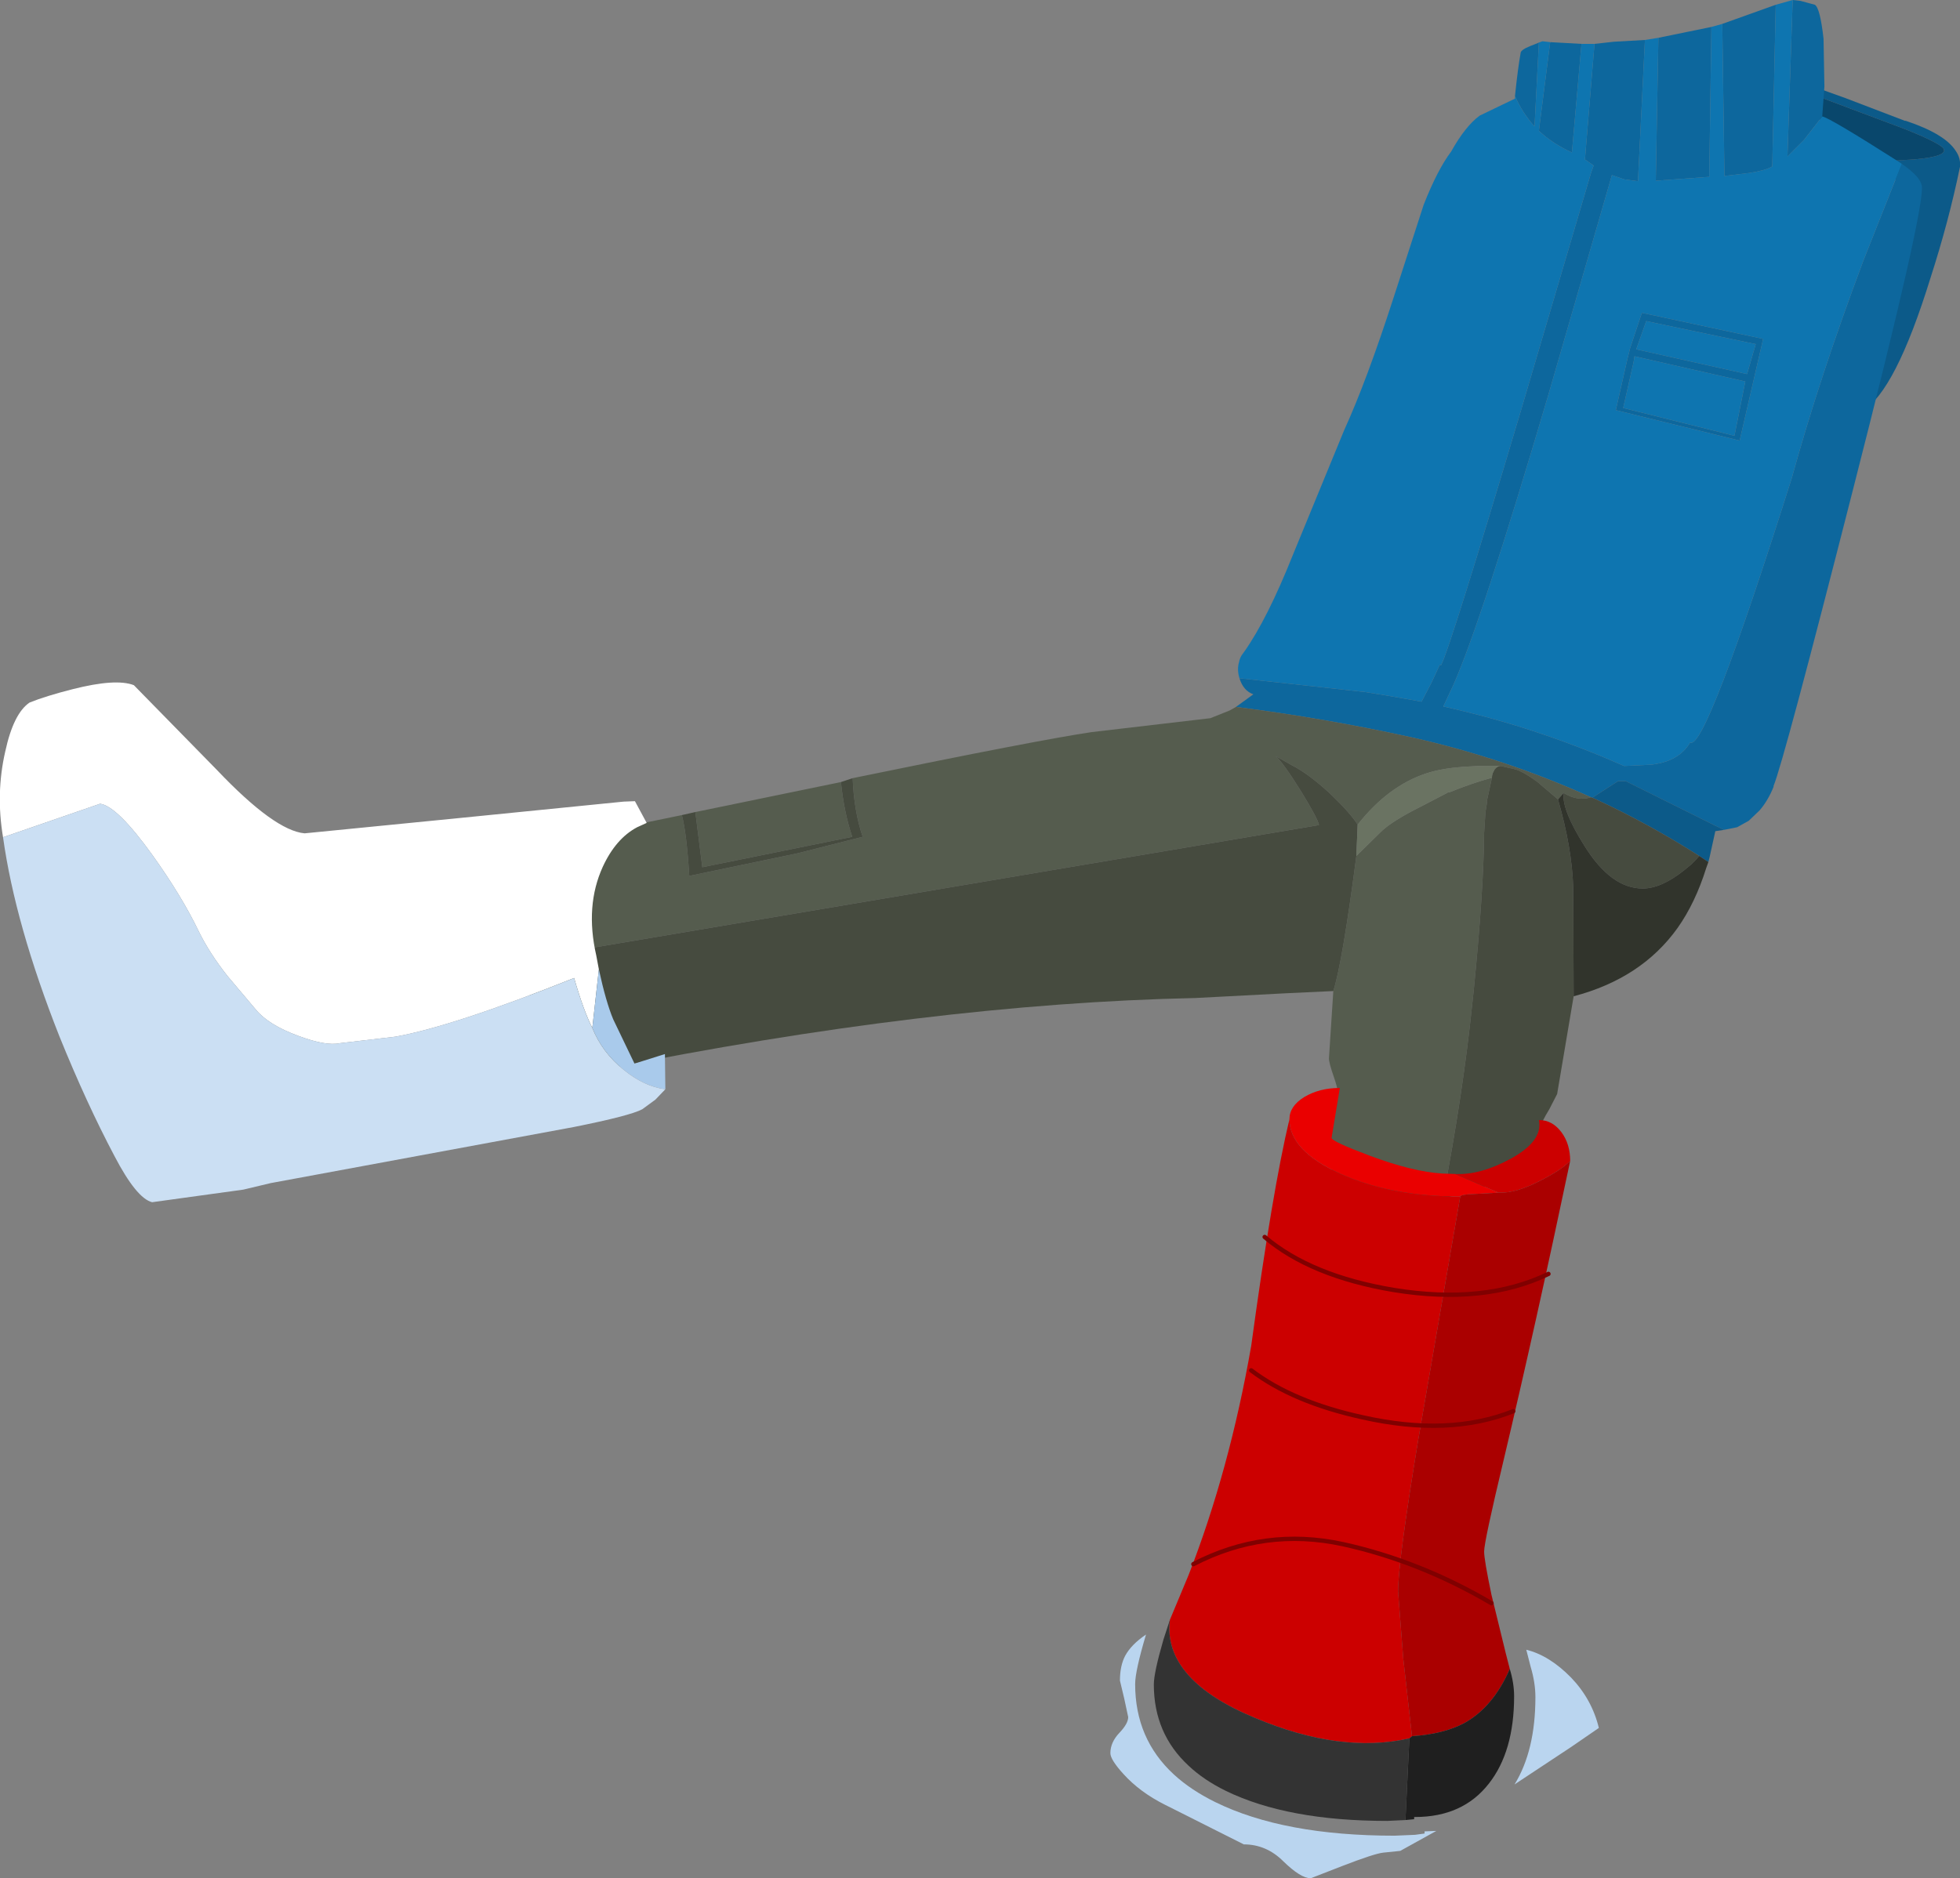 <?xml version="1.0" encoding="UTF-8" standalone="no"?>
<svg xmlns:xlink="http://www.w3.org/1999/xlink" height="216.15px" width="225.5px" xmlns="http://www.w3.org/2000/svg">
  <rect width="100%" height="100%" fill="#808080" stroke="none"/>
  <g transform="matrix(1.0, 0.0, 0.0, 1.0, 35.05, -98.7)">
    <path d="M171.3 108.85 L171.3 107.95 174.65 109.05 177.3 110.0 184.1 112.6 184.2 112.6 Q188.7 114.1 189.95 116.05 190.55 116.9 190.45 117.9 189.15 124.2 187.05 130.7 183.0 143.8 179.2 146.0 L183.3 128.65 184.25 122.45 Q184.35 120.95 183.8 120.2 L183.65 120.05 183.35 119.75 181.4 117.7 180.95 117.3 185.15 117.05 Q189.1 116.7 188.55 115.8 188.1 115.15 184.1 113.55 L174.65 110.0 171.3 108.85" fill="#0c5a89" fill-rule="evenodd" stroke="none"/>
    <path d="M171.3 108.85 L174.65 110.0 184.1 113.55 Q188.1 115.15 188.55 115.8 189.1 116.7 185.15 117.05 L180.95 117.3 Q179.0 115.45 176.2 113.6 L174.65 112.65 Q172.35 111.25 171.1 111.0 L171.3 108.85" fill="#09476c" fill-rule="evenodd" stroke="none"/>
    <path d="M171.2 98.7 L172.1 98.8 173.75 99.25 Q174.35 99.6 174.75 103.15 L174.85 108.65 174.6 112.1 172.5 114.8 170.6 116.7 171.2 98.7 M183.75 117.55 Q185.85 119.0 186.05 120.05 186.5 122.35 178.15 155.0 170.2 186.2 169.0 189.15 L169.0 189.25 Q168.35 190.85 167.4 191.95 L166.15 193.15 164.8 193.9 163.3 194.2 162.05 193.6 152.0 188.6 151.1 188.6 148.15 190.5 148.0 190.45 Q138.05 185.95 127.35 183.55 117.35 181.35 107.15 180.05 L109.15 178.6 Q108.0 178.2 107.55 176.75 L122.1 178.35 124.55 178.75 128.25 179.4 128.5 179.45 129.65 177.25 130.6 175.2 130.75 175.25 Q131.85 173.1 139.95 145.9 L148.0 118.6 148.3 117.75 147.3 117.05 148.4 103.75 150.65 103.5 154.2 103.3 153.4 119.55 151.85 119.35 150.4 118.85 143.1 144.1 Q135.35 170.35 132.15 177.55 L131.0 180.0 Q140.7 182.15 149.95 186.05 L151.8 186.85 154.9 186.7 Q158.1 186.35 159.4 184.15 161.15 185.2 171.1 153.7 174.3 142.1 179.35 128.65 L183.75 117.55 M139.25 109.75 Q139.6 106.4 139.9 104.8 139.9 104.45 141.0 104.0 L142.0 103.6 141.5 113.25 Q140.1 111.7 139.25 109.75 M143.3 103.55 L146.9 103.75 145.8 116.25 Q143.6 115.25 142.0 113.75 L143.3 103.55 M155.75 103.05 L161.85 101.8 161.6 119.05 155.45 119.5 155.75 103.05 M163.1 101.45 L169.25 99.25 168.85 117.85 Q168.15 118.3 166.25 118.6 L163.35 118.95 163.1 101.45 M165.95 141.75 L166.95 138.3 154.35 135.65 153.2 138.9 165.95 141.75 M164.5 148.85 L165.75 142.6 153.0 139.7 152.9 140.35 151.7 145.65 164.5 148.85 M165.1 149.4 L150.85 145.9 152.2 139.95 152.5 138.75 153.85 134.7 167.8 137.7 165.1 149.4" fill="#0d679d" fill-rule="evenodd" stroke="none"/>
    <path d="M174.6 112.1 Q175.45 112.25 183.3 117.25 L183.75 117.55 179.35 128.65 Q174.3 142.1 171.1 153.7 161.15 185.2 159.4 184.15 158.1 186.35 154.9 186.7 L151.8 186.85 149.95 186.05 Q140.7 182.15 131.0 180.0 L132.15 177.55 Q135.35 170.35 143.1 144.1 L150.4 118.85 151.85 119.35 153.4 119.55 154.2 103.3 155.75 103.05 155.45 119.5 161.6 119.05 161.85 101.8 163.1 101.45 163.35 118.95 166.25 118.6 Q168.15 118.3 168.85 117.85 L169.25 99.25 171.2 98.7 170.6 116.7 172.5 114.8 174.6 112.1 M107.55 176.75 Q107.25 175.75 107.5 174.9 107.6 174.35 107.95 173.9 L108.1 173.7 Q110.75 169.95 113.7 162.55 L119.6 148.2 Q122.2 142.5 125.3 132.9 L128.75 122.25 Q130.35 118.2 131.9 116.15 133.55 113.2 135.2 112.0 L139.25 110.05 139.25 109.75 Q140.1 111.7 141.5 113.25 L142.0 103.6 142.4 103.45 143.3 103.55 142.0 113.75 Q143.6 115.25 145.8 116.25 L146.9 103.75 148.4 103.75 147.3 117.05 148.3 117.75 148.0 118.6 139.95 145.9 Q131.85 173.1 130.75 175.25 L130.6 175.2 129.65 177.25 128.5 179.45 128.25 179.4 124.55 178.75 122.1 178.35 107.55 176.75 M165.95 141.75 L153.2 138.9 154.35 135.65 166.95 138.3 165.95 141.75 M164.5 148.85 L151.7 145.65 152.9 140.35 153.0 139.7 165.75 142.6 164.5 148.85 M165.1 149.4 L167.8 137.7 153.85 134.7 152.5 138.75 152.2 139.95 150.85 145.9 165.1 149.4" fill="#0e75b0" fill-rule="evenodd" stroke="none"/>
    <path d="M163.3 194.2 L162.3 194.35 161.65 197.3 161.5 197.9 160.45 197.2 Q154.65 193.5 148.5 190.65 L148.15 190.5 151.1 188.6 152.0 188.6 162.05 193.6 163.3 194.2" fill="#0c5a89" fill-rule="evenodd" stroke="none"/>
    <path d="M130.95 236.65 L126.35 236.4 121.35 236.25 Q116.05 235.05 118.85 225.15 119.05 224.5 118.45 222.75 117.8 220.9 117.85 220.45 L118.35 212.75 Q119.4 209.45 121.0 197.2 L123.8 194.45 Q124.8 193.45 127.3 192.1 L131.35 190.0 131.6 189.85 131.65 189.9 Q134.35 188.8 136.6 188.2 L136.0 190.95 136.05 190.95 135.85 192.2 135.7 194.55 Q135.65 201.15 134.5 212.7 L134.35 214.1 Q133.3 224.35 130.95 236.65 M22.25 209.6 L25.0 203.0 33.45 194.55 43.4 192.5 Q43.95 194.6 44.25 199.5 L56.7 196.9 64.2 195.0 Q63.2 192.05 63.05 188.25 84.45 183.85 90.55 182.95 L104.2 181.35 106.45 180.45 107.15 180.05 Q117.35 181.35 127.35 183.55 138.05 185.95 148.0 190.45 146.45 190.95 144.85 189.95 L144.2 190.7 141.85 188.7 Q140.45 187.65 139.35 187.25 L137.6 186.85 Q135.7 186.8 134.1 186.9 131.0 187.05 129.05 187.7 124.65 189.15 121.15 193.6 120.3 192.25 118.0 190.05 115.45 187.7 113.55 186.75 L111.7 185.7 Q112.5 186.35 114.6 189.7 116.6 192.95 116.7 193.65 L22.25 209.6 M44.95 192.15 L61.7 188.7 Q62.05 192.15 63.0 195.0 L45.75 198.5 44.95 192.15" fill="#555c4e" fill-rule="evenodd" stroke="none"/>
    <path d="M146.0 213.35 L144.1 224.6 143.2 226.35 Q142.25 227.9 142.05 228.7 140.9 232.95 135.8 235.25 L130.95 236.65 Q133.3 224.35 134.35 214.1 L134.5 212.7 Q135.65 201.15 135.7 194.55 L135.85 192.2 136.05 190.95 136.0 190.95 136.6 188.2 Q136.6 187.8 136.75 187.55 L136.9 187.25 Q137.2 186.85 137.6 186.85 L139.35 187.25 Q140.45 187.65 141.85 188.7 L144.2 190.7 Q145.8 196.25 145.95 200.8 L146.0 213.35 M118.35 212.75 L113.0 213.0 102.5 213.55 Q72.0 214.2 34.3 221.8 L22.25 209.6 116.7 193.65 Q116.6 192.95 114.6 189.7 112.5 186.35 111.7 185.7 L113.55 186.75 Q115.45 187.7 118.0 190.05 120.3 192.25 121.15 193.6 L121.0 197.2 Q119.4 209.45 118.35 212.75 M43.4 192.5 L44.95 192.15 45.75 198.5 63.0 195.0 Q62.05 192.15 61.7 188.7 L63.05 188.25 Q63.2 192.05 64.2 195.0 L56.7 196.9 44.25 199.5 Q43.95 194.6 43.4 192.5 M148.15 190.5 L148.5 190.65 Q154.65 193.5 160.45 197.2 L160.1 197.6 159.5 198.2 158.65 198.9 Q156.05 200.95 153.95 200.95 150.3 200.95 147.25 196.05 144.6 191.85 144.85 189.95 146.45 190.95 148.0 190.45 L148.15 190.5" fill="#464b3f" fill-rule="evenodd" stroke="none"/>
    <path d="M121.0 197.2 L121.15 193.6 Q124.65 189.15 129.05 187.7 131.0 187.05 134.1 186.9 135.7 186.8 137.6 186.85 137.2 186.85 136.9 187.25 L136.75 187.55 Q136.6 187.8 136.6 188.2 134.35 188.8 131.65 189.9 L131.6 189.85 131.35 190.0 127.3 192.1 Q124.8 193.45 123.8 194.45 L121.0 197.2" fill="#6a7362" fill-rule="evenodd" stroke="none"/>
    <path d="M161.5 197.9 L161.25 198.6 Q160.0 202.6 157.95 205.5 153.8 211.3 146.0 213.35 L145.95 200.8 Q145.8 196.25 144.2 190.7 L144.85 189.95 Q144.6 191.85 147.25 196.05 150.3 200.95 153.95 200.95 156.05 200.95 158.65 198.9 L159.5 198.2 160.1 197.6 160.45 197.2 161.5 197.9" fill="#31342c" fill-rule="evenodd" stroke="none"/>
    <path d="M94.4 289.25 Q95.1 287.95 96.8 286.8 95.55 291.0 95.55 292.5 95.55 298.8 100.0 302.9 101.95 304.7 104.8 306.1 112.65 309.95 125.4 309.95 L127.75 309.85 128.85 309.7 128.85 309.45 128.95 309.45 130.2 309.4 126.05 311.7 124.1 311.9 Q123.1 312.0 119.35 313.45 L115.75 314.85 Q114.6 314.85 112.6 312.9 110.65 310.95 108.05 310.95 L100.0 306.9 99.0 306.4 Q96.1 304.95 94.2 302.85 92.7 301.2 92.7 300.45 92.7 299.2 93.75 298.1 94.75 297.05 94.75 296.3 L94.3 294.2 93.8 292.1 Q93.8 290.4 94.4 289.25 M145.7 291.75 Q148.1 294.25 148.9 297.55 L145.7 299.75 139.2 304.05 Q141.6 300.15 141.6 294.0 141.6 292.35 141.05 290.5 L140.55 288.55 Q143.2 289.2 145.7 291.75" fill="#bad5ef" fill-rule="evenodd" stroke="none"/>
    <path d="M-34.7 195.05 Q-35.55 190.0 -34.45 185.2 -33.5 180.8 -31.65 179.55 -29.8 178.8 -26.65 178.0 -21.7 176.75 -19.65 177.55 L-10.1 187.3 Q-3.45 194.3 0.0 194.6 L18.2 192.8 36.7 190.95 38.0 190.9 39.35 193.4 38.25 193.9 Q35.8 195.2 34.3 198.45 32.25 202.95 33.55 208.65 L33.85 210.25 33.1 217.0 Q32.1 215.05 31.0 211.25 17.1 216.8 10.45 218.0 L4.05 218.75 Q2.45 219.1 -0.75 217.9 -4.15 216.65 -5.6 214.9 L-8.85 211.05 Q-10.95 208.4 -12.2 205.85 -14.15 201.8 -17.55 197.05 -21.55 191.5 -23.5 191.2 L-23.55 191.2 -34.7 195.05" fill="#ffffff" fill-rule="evenodd" stroke="none"/>
    <path d="M33.85 210.25 Q34.65 213.95 35.5 216.0 L37.95 221.1 41.45 220.0 41.5 224.05 Q39.1 223.75 36.75 221.85 34.25 219.85 33.1 217.0 L33.85 210.25" fill="#a9caeb" fill-rule="evenodd" stroke="none"/>
    <path d="M41.5 224.05 L40.35 225.25 38.85 226.35 Q37.45 227.1 30.95 228.4 L-3.9 234.85 -7.05 235.6 -17.55 237.05 Q-19.35 236.6 -21.9 231.7 -25.1 225.65 -28.2 218.0 -33.3 205.1 -34.7 195.05 L-23.55 191.2 -23.5 191.2 Q-21.55 191.5 -17.55 197.05 -14.15 201.8 -12.2 205.85 -10.95 208.4 -8.85 211.05 L-5.6 214.9 Q-4.15 216.65 -0.75 217.9 2.45 219.1 4.05 218.75 L10.45 218.0 Q17.1 216.8 31.0 211.25 32.1 215.05 33.1 217.0 34.25 219.85 36.75 221.85 39.1 223.75 41.5 224.05" fill="#cbdff3" fill-rule="evenodd" stroke="none"/>
    <path d="M132.35 233.8 L137.35 235.95 133.75 236.15 Q132.95 236.25 132.95 236.4 124.95 236.4 119.1 233.75 113.3 231.1 113.3 227.5 113.3 226.0 115.0 224.95 116.75 223.9 119.1 223.9 L118.15 229.65 Q118.15 230.05 122.55 231.7 127.5 233.55 130.9 233.75 L132.35 233.8" fill="#ea0000" fill-rule="evenodd" stroke="none"/>
    <path d="M137.35 235.95 L132.35 233.8 Q135.25 233.95 138.75 232.05 142.5 230.0 142.0 227.6 L142.05 227.6 Q143.55 227.6 144.6 229.0 145.6 230.35 145.6 232.3 144.55 233.35 142.4 234.45 139.4 236.05 137.35 235.95 M113.3 227.5 Q113.3 231.1 119.1 233.75 124.95 236.4 132.95 236.4 L128.1 264.5 Q125.8 278.45 125.8 281.85 L126.4 289.6 127.4 298.5 127.1 298.75 Q119.2 300.55 109.35 296.4 104.15 294.25 101.7 291.5 99.1 288.6 99.55 285.1 L101.7 279.95 Q106.4 267.9 108.9 253.6 111.35 235.65 113.3 227.5" fill="#cc0000" fill-rule="evenodd" stroke="none"/>
    <path d="M132.95 236.4 Q132.95 236.25 133.75 236.15 L137.35 235.95 Q139.4 236.05 142.4 234.45 144.55 233.35 145.6 232.3 141.65 251.1 137.95 266.7 135.7 276.1 135.7 277.25 135.7 278.2 136.55 282.25 L138.2 289.0 138.65 290.75 Q136.75 295.15 133.4 297.0 131.05 298.25 127.4 298.5 L126.4 289.6 125.8 281.85 Q125.8 278.45 128.1 264.5 L132.95 236.4" fill="#aa0000" fill-rule="evenodd" stroke="none"/>
    <path d="M126.65 308.15 L124.55 308.25 Q113.1 308.25 106.0 304.8 103.45 303.55 101.7 301.9 97.7 298.2 97.7 292.55 97.7 291.2 98.8 287.4 L99.55 285.1 Q99.1 288.6 101.7 291.5 104.15 294.25 109.35 296.4 119.2 300.55 127.1 298.75 L126.65 308.15" fill="#333333" fill-rule="evenodd" stroke="none"/>
    <path d="M127.1 298.75 L127.4 298.5 Q131.05 298.25 133.4 297.0 136.75 295.15 138.65 290.75 139.15 292.4 139.15 293.9 139.15 300.25 136.25 303.95 133.25 307.8 127.75 307.8 L127.65 307.8 127.65 308.05 126.65 308.15 127.1 298.75" fill="#1f1f1f" fill-rule="evenodd" stroke="none"/>
    <path d="M110.45 241.05 Q115.75 245.55 125.3 247.15 135.75 248.85 143.1 245.3 M136.55 283.2 Q128.3 278.35 119.45 276.4 110.45 274.45 102.25 278.7 M108.9 256.4 Q113.7 260.05 121.7 261.8 131.65 264.05 139.05 261.1" fill="none" stroke="#800000" stroke-linecap="round" stroke-linejoin="round" stroke-width="0.5"/>
  </g>
</svg>
